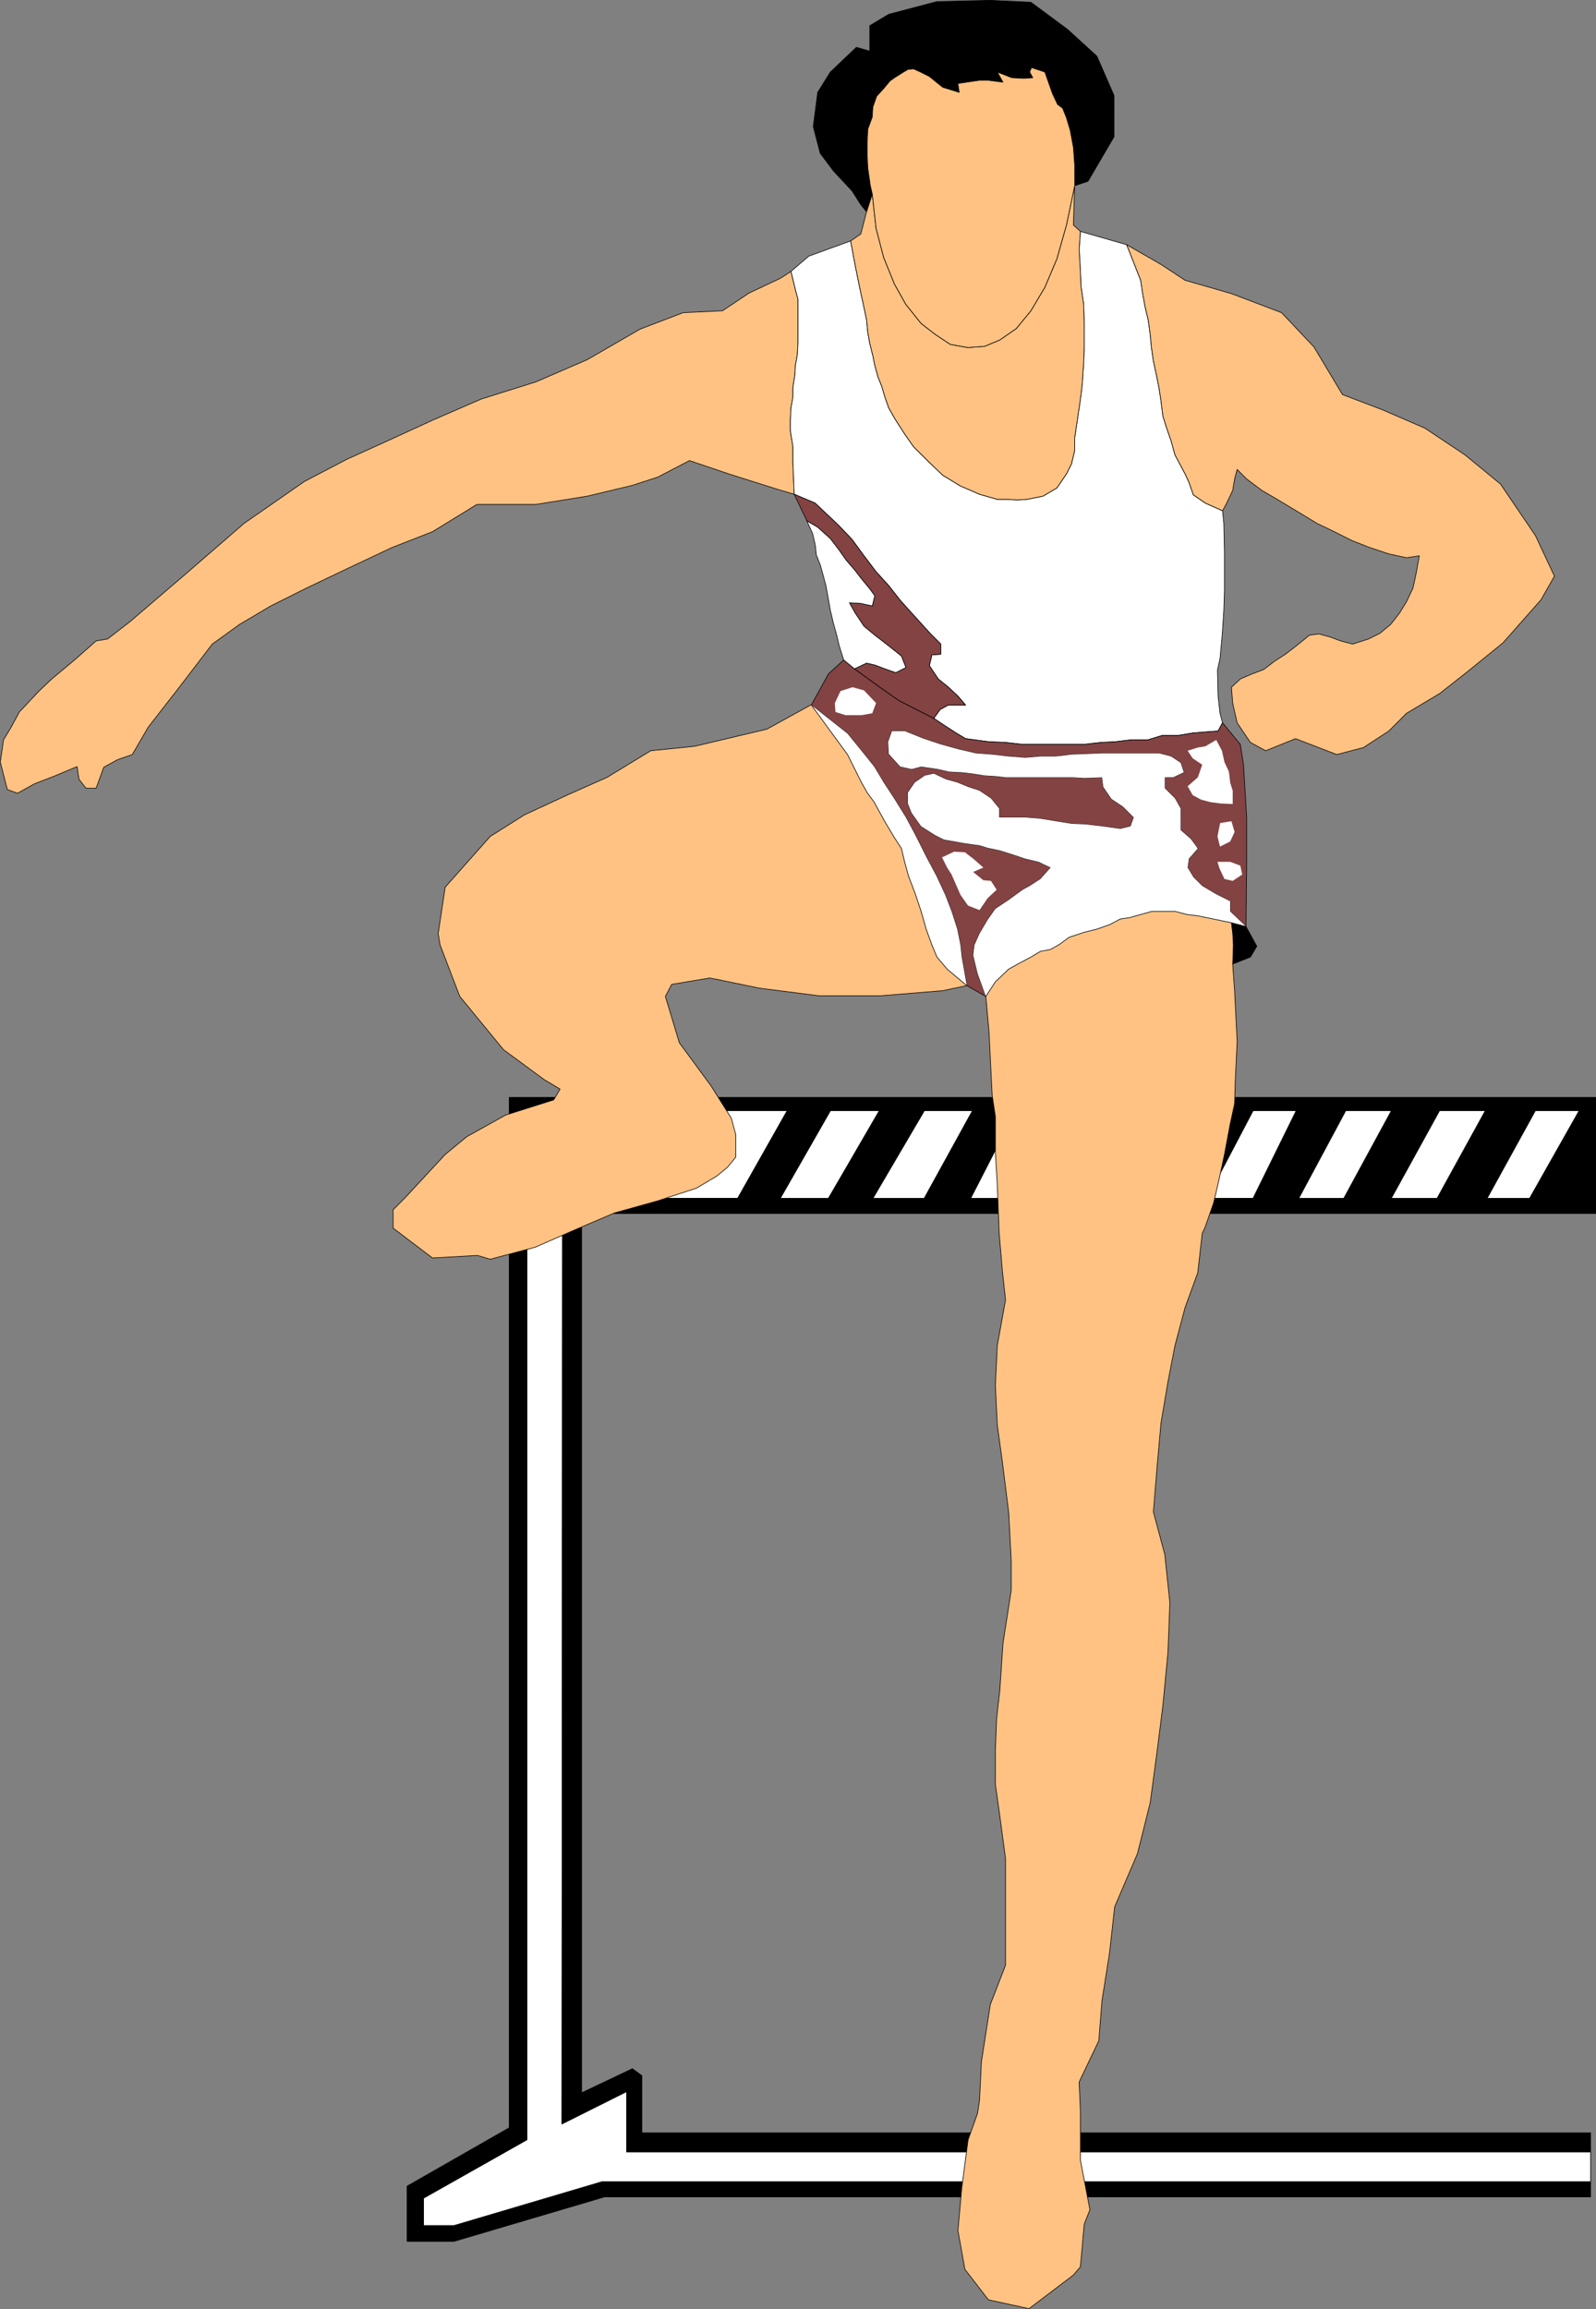 <?xml version="1.0" encoding="UTF-8" standalone="no"?>
<svg
   version="1.0"
   width="107.507mm"
   height="155.497mm"
   id="svg67"
   sodipodi:docname="Hurdles 01.wmf"
   xmlns:inkscape="http://www.inkscape.org/namespaces/inkscape"
   xmlns:sodipodi="http://sodipodi.sourceforge.net/DTD/sodipodi-0.dtd"
   xmlns="http://www.w3.org/2000/svg"
   xmlns:svg="http://www.w3.org/2000/svg">
  <rect width="100%" height="100%" fill="#808080" stroke="none"/>
  <sodipodi:namedview
     id="namedview67"
     pagecolor="#ffffff"
     bordercolor="#000000"
     borderopacity="0.25"
     inkscape:showpageshadow="2"
     inkscape:pageopacity="0.0"
     inkscape:pagecheckerboard="0"
     inkscape:deskcolor="#d1d1d1"
     inkscape:document-units="mm" />
  <defs
     id="defs1">
    <pattern
       id="WMFhbasepattern"
       patternUnits="userSpaceOnUse"
       width="6"
       height="6"
       x="0"
       y="0" />
  </defs>
  <path
     style="fill:#000000;fill-opacity:1;fill-rule:evenodd;stroke:none"
     d="m 200.417,282.704 h 205.829 v -3.393 H 129.653 v 262.262 l -26.011,14.866 v 14.058 h 11.956 l 38.29,-11.311 h 251.067 v -3.878 H 153.241 l -37.644,11.15 h -7.755 v -6.948 l 26.335,-14.866 v -261.939 h 66.24 z"
     id="path1" />
  <path
     style="fill:none;stroke:#000000;stroke-width:0.162px;stroke-linecap:round;stroke-linejoin:round;stroke-miterlimit:4;stroke-dasharray:none;stroke-opacity:1"
     d="m 200.417,282.704 h 205.829 v -3.393 H 129.653 v 262.262 l -26.011,14.866 v 14.058 h 11.956 l 38.29,-11.311 h 251.067 v -3.878 H 153.241 l -37.644,11.15 h -7.755 v -6.948 l 26.335,-14.866 v -261.939 h 66.24 v 0"
     id="path2" />
  <path
     style="fill:#ffffff;fill-opacity:1;fill-rule:evenodd;stroke:none"
     d="m 200.417,282.704 h -66.24 v 261.939 l -26.335,14.866 v 6.948 h 7.755 l 37.644,-11.15 h 251.713 v -7.595 H 159.542 v -15.351 l -16.479,8.241 0.162,-235.6 h 44.591 l 12.602,-22.3 z"
     id="path3" />
  <path
     style="fill:none;stroke:#000000;stroke-width:0.162px;stroke-linecap:round;stroke-linejoin:round;stroke-miterlimit:4;stroke-dasharray:none;stroke-opacity:1"
     d="m 200.417,282.704 h -66.24 v 261.939 l -26.335,14.866 v 6.948 h 7.755 l 37.644,-11.15 h 251.713 v -7.595 H 159.542 v -15.351 l -16.479,8.241 0.162,-235.6 h 44.591 l 12.602,-22.3 v 0"
     id="path4" />
  <path
     style="fill:#000000;fill-opacity:1;fill-rule:evenodd;stroke:none"
     d="M 406.246,305.003 H 143.224 l -0.162,235.6 16.479,-8.241 v 15.351 h 245.412 v -4.848 H 163.419 v -14.543 l -2.423,-1.778 -12.925,6.14 v -223.804 h 258.175 z"
     id="path5" />
  <path
     style="fill:none;stroke:#000000;stroke-width:0.162px;stroke-linecap:round;stroke-linejoin:round;stroke-miterlimit:4;stroke-dasharray:none;stroke-opacity:1"
     d="M 406.246,305.003 H 143.224 l -0.162,235.6 16.479,-8.241 v 15.351 h 245.412 v -4.848 H 163.419 v -14.543 l -2.423,-1.778 -12.925,6.14 v -223.804 h 258.175 v -3.878 0"
     id="path6" />
  <path
     style="fill:#ffc283;fill-opacity:1;fill-rule:evenodd;stroke:none"
     d="m 201.386,69.08 -2.747,1.778 -7.917,3.717 -6.786,4.525 -10.017,0.485 -10.986,4.201 -13.41,7.756 -13.086,5.656 -13.894,4.363 -12.279,5.333 -11.632,5.333 -10.34,4.686 -10.825,5.656 -15.348,10.665 -14.541,12.604 -14.541,12.443 -5.655,4.363 -2.908,0.485 -5.493,4.848 -5.816,4.848 -3.231,3.07 -5.008,5.333 -2.1,3.878 -1.939,3.232 -0.808,5.656 1.777,6.948 2.585,0.97 4.362,-2.424 5.008,-1.939 5.816,-2.424 0.485,3.232 1.777,2.262 h 2.585 l 1.939,-5.333 3.554,-1.939 3.716,-1.293 4.039,-6.948 7.917,-10.18 8.401,-10.988 6.947,-5.009 7.917,-4.686 9.047,-4.525 10.501,-5.009 11.309,-5.332 10.34,-4.04 11.309,-6.948 h 15.025 l 13.086,-2.101 11.471,-2.747 6.462,-2.101 8.078,-4.201 10.017,3.393 12.279,3.878 4.362,1.293 -0.323,-8.564 v -3.555 l -0.646,-4.04 v -2.747 l 0.162,-3.07 0.485,-2.747 v -2.424 l 0.485,-3.07 0.162,-2.585 0.485,-2.747 0.162,-2.909 V 76.19 l -0.646,-2.424 -1.131,-4.686 z"
     id="path7" />
  <path
     style="fill:none;stroke:#000000;stroke-width:0.162px;stroke-linecap:round;stroke-linejoin:round;stroke-miterlimit:4;stroke-dasharray:none;stroke-opacity:1"
     d="m 201.386,69.08 -2.747,1.778 -7.917,3.717 -6.786,4.525 -10.017,0.485 -10.986,4.201 -13.41,7.756 -13.086,5.656 -13.894,4.363 -12.279,5.333 -11.632,5.333 -10.34,4.686 -10.825,5.656 -15.348,10.665 -14.541,12.604 -14.541,12.443 -5.655,4.363 -2.908,0.485 -5.493,4.848 -5.816,4.848 -3.231,3.07 -5.008,5.333 -2.1,3.878 -1.939,3.232 -0.808,5.656 1.777,6.948 2.585,0.97 4.362,-2.424 5.008,-1.939 5.816,-2.424 0.485,3.232 1.777,2.262 h 2.585 l 1.939,-5.333 3.554,-1.939 3.716,-1.293 4.039,-6.948 7.917,-10.18 8.401,-10.988 6.947,-5.009 7.917,-4.686 9.047,-4.525 10.501,-5.009 11.309,-5.332 10.34,-4.04 11.309,-6.948 h 15.025 l 13.086,-2.101 11.471,-2.747 6.462,-2.101 8.078,-4.201 10.017,3.393 12.279,3.878 4.362,1.293 -0.323,-8.564 v -3.555 l -0.646,-4.04 v -2.747 l 0.162,-3.07 0.485,-2.747 v -2.424 l 0.485,-3.07 0.162,-2.585 0.485,-2.747 0.162,-2.909 V 76.19 l -0.646,-2.424 -1.131,-4.686 v 0"
     id="path8" />
  <path
     style="fill:#ffffff;fill-opacity:1;fill-rule:evenodd;stroke:none"
     d="m 311.248,183.971 -0.646,-2.424 -0.485,-4.363 -0.162,-6.625 0.646,-2.909 0.485,-5.171 0.162,-2.101 0.323,-5.009 0.162,-5.009 v -9.857 l -0.162,-7.272 -0.323,-3.232 -4.362,-1.939 -3.07,-2.101 -1.131,-3.232 -0.969,-2.101 -2.585,-4.848 -0.969,-3.555 -1.131,-3.232 -0.969,-3.07 -0.485,-3.878 -0.485,-3.232 -0.646,-3.232 -0.808,-3.717 -0.485,-3.393 -0.323,-3.393 -0.485,-3.555 -0.808,-3.393 -0.646,-3.555 -0.485,-3.232 -3.554,-9.049 -11.794,-3.393 -0.323,4.525 0.323,5.656 0.162,3.878 0.646,4.363 0.162,5.009 v 5.817 l -0.162,4.525 -0.323,4.848 -0.323,2.909 -0.485,3.393 -0.646,4.363 -0.485,3.232 v 3.232 l -0.808,3.393 -1.292,2.585 -2.423,3.555 -3.554,2.101 -4.039,0.808 -2.423,0.162 -2.585,-0.162 h -2.585 l -4.524,-1.293 -4.847,-2.101 -4.524,-2.747 -3.877,-3.717 -3.554,-3.555 -2.262,-3.232 -2.585,-4.04 -1.454,-2.585 -0.969,-2.747 -0.808,-2.747 -0.969,-2.424 -0.808,-2.909 -0.485,-2.424 -0.808,-3.232 -0.485,-2.747 -0.323,-3.232 -0.808,-3.878 -0.646,-2.909 -1.454,-7.11 -1.131,-6.14 -10.663,3.878 -4.524,3.878 1.131,4.686 0.646,2.424 v 11.15 l -0.162,2.909 -0.485,2.747 -0.162,2.585 -0.485,3.07 v 2.424 l -0.485,2.747 -0.162,3.07 v 2.747 l 0.646,4.04 v 3.555 l 0.323,8.564 5.332,2.262 5.978,5.656 3.393,3.555 3.07,4.201 3.07,4.04 3.231,3.555 2.908,3.717 2.908,3.232 4.685,5.171 2.747,2.747 v 2.585 l -2.262,0.162 -0.646,2.747 2.262,3.393 2.585,2.101 2.423,2.262 1.939,2.262 h -4.362 l -2.1,1.131 -1.616,2.262 2.908,1.939 2.747,1.778 2.423,1.454 5.978,0.808 4.201,0.162 4.201,0.485 h 15.833 l 4.362,-0.485 3.393,-0.162 4.039,-0.485 h 4.362 l 3.716,-1.131 h 4.039 l 3.877,-0.646 6.301,-0.485 z"
     id="path9" />
  <path
     style="fill:none;stroke:#000000;stroke-width:0.162px;stroke-linecap:round;stroke-linejoin:round;stroke-miterlimit:4;stroke-dasharray:none;stroke-opacity:1"
     d="m 311.248,183.971 -0.646,-2.424 -0.485,-4.363 -0.162,-6.625 0.646,-2.909 0.485,-5.171 0.162,-2.101 0.323,-5.009 0.162,-5.009 v -9.857 l -0.162,-7.272 -0.323,-3.232 -4.362,-1.939 -3.07,-2.101 -1.131,-3.232 -0.969,-2.101 -2.585,-4.848 -0.969,-3.555 -1.131,-3.232 -0.969,-3.07 -0.485,-3.878 -0.485,-3.232 -0.646,-3.232 -0.808,-3.717 -0.485,-3.393 -0.323,-3.393 -0.485,-3.555 -0.808,-3.393 -0.646,-3.555 -0.485,-3.232 -3.554,-9.049 -11.794,-3.393 -0.323,4.525 0.323,5.656 0.162,3.878 0.646,4.363 0.162,5.009 v 5.817 l -0.162,4.525 -0.323,4.848 -0.323,2.909 -0.485,3.393 -0.646,4.363 -0.485,3.232 v 3.232 l -0.808,3.393 -1.292,2.585 -2.423,3.555 -3.554,2.101 -4.039,0.808 -2.423,0.162 -2.585,-0.162 h -2.585 l -4.524,-1.293 -4.847,-2.101 -4.524,-2.747 -3.877,-3.717 -3.554,-3.555 -2.262,-3.232 -2.585,-4.04 -1.454,-2.585 -0.969,-2.747 -0.808,-2.747 -0.969,-2.424 -0.808,-2.909 -0.485,-2.424 -0.808,-3.232 -0.485,-2.747 -0.323,-3.232 -0.808,-3.878 -0.646,-2.909 -1.454,-7.11 -1.131,-6.14 -10.663,3.878 -4.524,3.878 1.131,4.686 0.646,2.424 v 11.15 l -0.162,2.909 -0.485,2.747 -0.162,2.585 -0.485,3.07 v 2.424 l -0.485,2.747 -0.162,3.07 v 2.747 l 0.646,4.04 v 3.555 l 0.323,8.564 5.332,2.262 5.978,5.656 3.393,3.555 3.07,4.201 3.07,4.04 3.231,3.555 2.908,3.717 2.908,3.232 4.685,5.171 2.747,2.747 v 2.585 l -2.262,0.162 -0.646,2.747 2.262,3.393 2.585,2.101 2.423,2.262 1.939,2.262 h -4.362 l -2.1,1.131 -1.616,2.262 2.908,1.939 2.747,1.778 2.423,1.454 5.978,0.808 4.201,0.162 4.201,0.485 h 15.833 l 4.362,-0.485 3.393,-0.162 4.039,-0.485 h 4.362 l 3.716,-1.131 h 4.039 l 3.877,-0.646 6.301,-0.485 1.131,-2.101 v 0"
     id="path10" />
  <path
     style="fill:#ffc283;fill-opacity:1;fill-rule:evenodd;stroke:none"
     d="m 286.852,62.293 3.554,9.049 0.485,3.232 0.646,3.555 0.808,3.393 0.485,3.555 0.323,3.393 0.485,3.393 0.808,3.717 0.646,3.232 0.485,3.232 0.485,3.878 0.969,3.07 1.131,3.232 0.969,3.555 2.585,4.848 0.969,2.101 1.131,3.232 3.07,2.101 4.362,1.939 0.969,-1.778 1.616,-3.393 0.485,-2.909 0.646,-2.424 2.423,2.424 3.877,2.909 3.877,2.262 4.847,2.909 5.332,3.232 3.716,1.778 5.17,2.585 4.524,1.778 4.847,1.616 4.524,0.97 3.231,-0.485 -0.808,4.525 -0.808,3.717 -1.616,3.393 -1.777,2.909 -2.262,2.909 -2.747,2.262 -2.908,1.454 -4.039,1.293 -3.07,-0.808 -2.585,-0.97 -2.908,-0.808 -2.423,0.323 -3.393,2.747 -2.747,2.101 -2.747,1.778 -2.747,2.101 -3.393,1.293 -2.585,1.131 -2.262,2.101 0.323,4.04 1.131,5.009 3.393,5.009 3.877,2.101 7.593,-3.07 10.502,4.04 6.786,-1.778 6.462,-4.201 4.524,-4.525 8.401,-5.009 6.786,-5.332 9.371,-7.595 9.694,-10.988 3.393,-5.979 -4.847,-10.342 -8.886,-13.089 -9.047,-7.433 -10.178,-6.787 -10.825,-4.686 -10.178,-3.878 -7.27,-12.119 -8.24,-8.726 -12.763,-4.848 -11.794,-3.393 -6.139,-4.04 z"
     id="path11" />
  <path
     style="fill:none;stroke:#000000;stroke-width:0.162px;stroke-linecap:round;stroke-linejoin:round;stroke-miterlimit:4;stroke-dasharray:none;stroke-opacity:1"
     d="m 286.852,62.293 3.554,9.049 0.485,3.232 0.646,3.555 0.808,3.393 0.485,3.555 0.323,3.393 0.485,3.393 0.808,3.717 0.646,3.232 0.485,3.232 0.485,3.878 0.969,3.07 1.131,3.232 0.969,3.555 2.585,4.848 0.969,2.101 1.131,3.232 3.07,2.101 4.362,1.939 0.969,-1.778 1.616,-3.393 0.485,-2.909 0.646,-2.424 2.423,2.424 3.877,2.909 3.877,2.262 4.847,2.909 5.332,3.232 3.716,1.778 5.17,2.585 4.524,1.778 4.847,1.616 4.524,0.97 3.231,-0.485 -0.808,4.525 -0.808,3.717 -1.616,3.393 -1.777,2.909 -2.262,2.909 -2.747,2.262 -2.908,1.454 -4.039,1.293 -3.07,-0.808 -2.585,-0.97 -2.908,-0.808 -2.423,0.323 -3.393,2.747 -2.747,2.101 -2.747,1.778 -2.747,2.101 -3.393,1.293 -2.585,1.131 -2.262,2.101 0.323,4.04 1.131,5.009 3.393,5.009 3.877,2.101 7.593,-3.07 10.502,4.04 6.786,-1.778 6.462,-4.201 4.524,-4.525 8.401,-5.009 6.786,-5.332 9.371,-7.595 9.694,-10.988 3.393,-5.979 -4.847,-10.342 -8.886,-13.089 -9.047,-7.433 -10.178,-6.787 -10.825,-4.686 -10.178,-3.878 -7.27,-12.119 -8.24,-8.726 -12.763,-4.848 -11.794,-3.393 -6.139,-4.04 -8.724,-5.009 v 0"
     id="path12" />
  <path
     style="fill:#834343;fill-opacity:1;fill-rule:evenodd;stroke:none"
     d="m 214.796,167.974 -3.877,3.555 -4.362,7.918 9.209,7.272 4.201,5.171 2.585,3.232 2.423,4.04 2.747,4.201 2.908,4.686 2.585,4.848 2.585,5.171 2.585,4.848 2.262,4.848 1.616,4.201 1.454,4.525 0.808,4.04 0.323,3.07 1.292,7.272 4.847,2.747 -2.1,-5.817 -1.131,-4.686 0.323,-2.585 1.292,-2.909 2.1,-3.555 1.939,-2.747 3.393,-2.262 3.554,-2.585 1.777,-0.97 2.747,-1.778 2.585,-2.909 -3.07,-1.454 -3.393,-0.808 -3.393,-1.131 -3.07,-0.97 -3.07,-0.646 -2.1,-0.646 -3.554,-0.485 -2.747,-0.485 -2.747,-0.485 -2.262,-1.131 -3.554,-2.262 -2.423,-3.393 -0.969,-2.424 v -2.747 l 1.777,-2.585 2.585,-1.778 2.262,-0.485 3.07,1.454 2.908,0.808 2.747,1.131 2.908,0.97 2.908,1.939 2.1,2.585 v 2.262 h 3.07 3.554 l 3.877,0.323 3.877,0.646 4.039,0.646 3.554,0.162 4.201,0.485 4.685,0.646 2.585,-0.646 0.808,-2.262 -2.747,-2.747 -2.908,-1.939 -2.1,-3.07 -0.323,-2.424 -4.524,0.162 -2.747,-0.162 h -17.126 l -2.747,-0.323 -2.747,-0.162 -3.07,-0.485 -2.747,-0.323 -3.231,-0.162 -2.747,-0.646 -4.362,-0.646 -2.423,0.646 -2.908,-0.646 -2.908,-3.232 -0.162,-3.07 0.969,-2.747 h 3.231 l 4.847,1.939 4.362,1.454 4.685,1.293 4.201,0.97 4.201,0.323 4.201,0.485 4.201,0.323 3.877,-0.323 h 3.877 l 4.039,-0.485 4.201,-0.162 3.877,-0.162 h 14.217 l 3.07,0.808 2.423,1.616 0.808,2.424 -2.747,1.293 h -2.1 v 2.747 l 2.585,2.585 1.454,2.585 v 5.494 l 2.585,2.262 1.777,2.424 -2.262,2.585 -0.323,2.262 1.454,2.424 2.262,2.262 3.554,2.101 3.554,1.778 v 2.585 l 4.039,3.878 0.162,-15.028 v -12.766 l -0.808,-13.412 -0.808,-5.171 -4.524,-5.494 -1.131,2.101 -6.301,0.485 -3.877,0.646 h -4.039 l -3.716,1.131 h -4.362 l -4.039,0.485 -3.393,0.162 -4.362,0.485 h -15.833 l -4.201,-0.485 -4.201,-0.162 -5.978,-0.808 -2.423,-1.454 -2.747,-1.778 -2.908,-1.939 -8.886,-4.525 -4.847,-3.393 -6.462,-4.686 -2.747,-2.262 z"
     id="path13" />
  <path
     style="fill:none;stroke:#000000;stroke-width:0.162px;stroke-linecap:round;stroke-linejoin:round;stroke-miterlimit:4;stroke-dasharray:none;stroke-opacity:1"
     d="m 214.796,167.974 -3.877,3.555 -4.362,7.918 9.209,7.272 4.201,5.171 2.585,3.232 2.423,4.04 2.747,4.201 2.908,4.686 2.585,4.848 2.585,5.171 2.585,4.848 2.262,4.848 1.616,4.201 1.454,4.525 0.808,4.04 0.323,3.07 1.292,7.272 4.847,2.747 -2.1,-5.817 -1.131,-4.686 0.323,-2.585 1.292,-2.909 2.1,-3.555 1.939,-2.747 3.393,-2.262 3.554,-2.585 1.777,-0.97 2.747,-1.778 2.585,-2.909 -3.07,-1.454 -3.393,-0.808 -3.393,-1.131 -3.07,-0.97 -3.07,-0.646 -2.1,-0.646 -3.554,-0.485 -2.747,-0.485 -2.747,-0.485 -2.262,-1.131 -3.554,-2.262 -2.423,-3.393 -0.969,-2.424 v -2.747 l 1.777,-2.585 2.585,-1.778 2.262,-0.485 3.07,1.454 2.908,0.808 2.747,1.131 2.908,0.97 2.908,1.939 2.1,2.585 v 2.262 h 3.07 3.554 l 3.877,0.323 3.877,0.646 4.039,0.646 3.554,0.162 4.201,0.485 4.685,0.646 2.585,-0.646 0.808,-2.262 -2.747,-2.747 -2.908,-1.939 -2.1,-3.07 -0.323,-2.424 -4.524,0.162 -2.747,-0.162 h -17.126 l -2.747,-0.323 -2.747,-0.162 -3.07,-0.485 -2.747,-0.323 -3.231,-0.162 -2.747,-0.646 -4.362,-0.646 -2.423,0.646 -2.908,-0.646 -2.908,-3.232 -0.162,-3.07 0.969,-2.747 h 3.231 l 4.847,1.939 4.362,1.454 4.685,1.293 4.201,0.97 4.201,0.323 4.201,0.485 4.201,0.323 3.877,-0.323 h 3.877 l 4.039,-0.485 4.201,-0.162 3.877,-0.162 h 14.217 l 3.07,0.808 2.423,1.616 0.808,2.424 -2.747,1.293 h -2.1 v 2.747 l 2.585,2.585 1.454,2.585 v 5.494 l 2.585,2.262 1.777,2.424 -2.262,2.585 -0.323,2.262 1.454,2.424 2.262,2.262 3.554,2.101 3.554,1.778 v 2.585 l 4.039,3.878 0.162,-15.028 v -12.766 l -0.808,-13.412 -0.808,-5.171 -4.524,-5.494 -1.131,2.101 -6.301,0.485 -3.877,0.646 h -4.039 l -3.716,1.131 h -4.362 l -4.039,0.485 -3.393,0.162 -4.362,0.485 h -15.833 l -4.201,-0.485 -4.201,-0.162 -5.978,-0.808 -2.423,-1.454 -2.747,-1.778 -2.908,-1.939 -8.886,-4.525 -4.847,-3.393 -6.462,-4.686 -2.747,-2.262 v 0"
     id="path14" />
  <path
     style="fill:#ffffff;fill-opacity:1;fill-rule:evenodd;stroke:none"
     d="m 250.986,253.617 2.423,-3.717 3.393,-3.232 2.908,-1.616 2.747,-1.454 2.423,-1.454 2.585,-0.485 2.262,-1.293 2.423,-1.778 3.877,-1.293 3.231,-0.808 3.231,-1.131 2.747,-1.454 2.262,-0.323 2.908,-0.808 2.908,-0.808 h 5.816 l 3.07,0.808 2.747,0.323 8.563,1.778 3.716,0.97 -4.039,-3.878 v -2.585 l -3.554,-1.778 -3.554,-2.101 -2.262,-2.262 -1.454,-2.424 0.323,-2.262 2.262,-2.585 -1.777,-2.424 -2.585,-2.262 v -5.494 l -1.454,-2.585 -2.585,-2.585 v -2.747 h 2.1 l 2.747,-1.293 -0.808,-2.424 -2.423,-1.616 -3.07,-0.808 h -14.217 l -3.877,0.162 -4.201,0.162 -4.039,0.485 h -3.877 l -3.877,0.323 -4.201,-0.323 -4.201,-0.485 -4.201,-0.323 -4.201,-0.97 -4.685,-1.293 -4.362,-1.454 -4.847,-1.939 h -3.231 l -0.969,2.747 0.162,3.07 2.908,3.232 2.908,0.646 2.423,-0.646 4.362,0.646 2.747,0.646 3.231,0.162 2.747,0.323 3.07,0.485 2.747,0.162 2.747,0.323 h 17.126 l 2.747,0.162 4.524,-0.162 0.323,2.424 2.1,3.07 2.908,1.939 2.747,2.747 -0.808,2.262 -2.585,0.646 -4.685,-0.646 -4.201,-0.485 -3.554,-0.162 -4.039,-0.646 -3.877,-0.646 -3.877,-0.323 h -3.554 -3.07 v -2.262 l -2.1,-2.585 -2.908,-1.939 -2.908,-0.97 -2.747,-1.131 -2.908,-0.808 -3.07,-1.454 -2.262,0.485 -2.585,1.778 -1.777,2.585 v 2.747 l 0.969,2.424 2.423,3.393 3.554,2.262 2.262,1.131 2.747,0.485 2.747,0.485 3.554,0.485 2.1,0.646 3.07,0.646 3.07,0.97 3.393,1.131 3.393,0.808 3.07,1.454 -2.585,2.909 -2.747,1.778 -1.777,0.97 -3.554,2.585 -3.393,2.262 -1.939,2.747 -2.1,3.555 -1.292,2.909 -0.323,2.585 1.131,4.686 z"
     id="path15" />
  <path
     style="fill:#ffc283;fill-opacity:1;fill-rule:evenodd;stroke:none"
     d="m 275.058,58.9 -1.777,-1.616 0.323,-10.019 -2.1,10.019 -2.423,8.564 -3.07,7.272 -3.554,5.979 -3.716,4.525 -4.201,2.909 -3.877,1.616 -4.201,0.323 -4.524,-0.808 -3.877,-2.585 -3.554,-2.747 -3.877,-4.848 -2.908,-5.171 -2.747,-6.787 -1.939,-7.433 -0.969,-8.726 -1.454,4.525 -1.454,5.656 -2.585,1.778 1.131,6.14 1.454,7.11 0.646,2.909 0.808,3.878 0.323,3.232 0.485,2.747 0.808,3.232 0.485,2.424 0.808,2.909 0.969,2.424 0.808,2.747 0.969,2.747 1.454,2.585 2.585,4.04 2.262,3.232 3.554,3.555 3.877,3.717 4.524,2.747 4.847,2.101 4.524,1.293 h 2.585 l 2.585,0.162 2.423,-0.162 4.039,-0.808 3.554,-2.101 2.423,-3.555 1.292,-2.585 0.808,-3.393 v -3.232 l 0.485,-3.232 0.646,-4.363 0.485,-3.393 0.323,-2.909 0.323,-4.848 0.162,-4.525 V 82.331 l -0.162,-5.009 -0.646,-4.363 -0.162,-3.878 -0.323,-5.656 z"
     id="path16" />
  <path
     style="fill:none;stroke:#000000;stroke-width:0.162px;stroke-linecap:round;stroke-linejoin:round;stroke-miterlimit:4;stroke-dasharray:none;stroke-opacity:1"
     d="m 275.058,58.9 -1.777,-1.616 0.323,-10.019 -2.1,10.019 -2.423,8.564 -3.07,7.272 -3.554,5.979 -3.716,4.525 -4.201,2.909 -3.877,1.616 -4.201,0.323 -4.524,-0.808 -3.877,-2.585 -3.554,-2.747 -3.877,-4.848 -2.908,-5.171 -2.747,-6.787 -1.939,-7.433 -0.969,-8.726 -1.454,4.525 -1.454,5.656 -2.585,1.778 1.131,6.14 1.454,7.11 0.646,2.909 0.808,3.878 0.323,3.232 0.485,2.747 0.808,3.232 0.485,2.424 0.808,2.909 0.969,2.424 0.808,2.747 0.969,2.747 1.454,2.585 2.585,4.04 2.262,3.232 3.554,3.555 3.877,3.717 4.524,2.747 4.847,2.101 4.524,1.293 h 2.585 l 2.585,0.162 2.423,-0.162 4.039,-0.808 3.554,-2.101 2.423,-3.555 1.292,-2.585 0.808,-3.393 v -3.232 l 0.485,-3.232 0.646,-4.363 0.485,-3.393 0.323,-2.909 0.323,-4.848 0.162,-4.525 V 82.331 l -0.162,-5.009 -0.646,-4.363 -0.162,-3.878 -0.323,-5.656 0.323,-4.525 v 0"
     id="path17" />
  <path
     style="fill:#000000;fill-opacity:1;fill-rule:evenodd;stroke:none"
     d="m 273.604,47.265 3.393,-1.131 6.624,-11.311 V 24.319 L 279.259,14.301 271.827,7.514 262.457,0.566 252.117,0.081 238.546,0.404 226.267,3.636 221.42,6.544 v 6.464 l -3.393,-0.97 -6.624,6.302 -3.231,5.171 -1.131,8.726 1.777,6.787 3.393,4.525 4.685,5.009 2.262,3.555 1.454,1.778 1.454,-4.525 -0.485,-2.101 -0.162,-1.131 -0.485,-3.393 -0.162,-3.393 v -2.747 l 0.162,-3.717 1.131,-3.07 0.162,-2.585 0.969,-2.747 1.777,-1.939 1.616,-1.939 1.131,-0.808 1.777,-1.131 1.616,-0.97 1.454,-0.162 1.777,0.808 2.262,1.131 3.393,2.747 4.201,1.293 -0.323,-2.262 5.493,-0.808 h 2.262 l 3.716,0.485 -1.454,-2.585 3.716,1.454 3.07,0.162 2.262,-0.162 -0.808,-1.454 0.485,-1.131 3.393,1.131 1.939,5.494 1.292,2.747 1.292,0.97 0.969,2.424 0.969,3.232 0.808,4.363 0.323,4.525 v 5.171 z"
     id="path18" />
  <path
     style="fill:none;stroke:#000000;stroke-width:0.162px;stroke-linecap:round;stroke-linejoin:round;stroke-miterlimit:4;stroke-dasharray:none;stroke-opacity:1"
     d="m 273.604,47.265 3.393,-1.131 6.624,-11.311 V 24.319 L 279.259,14.301 271.827,7.514 262.457,0.566 252.117,0.081 238.546,0.404 226.267,3.636 221.42,6.544 v 6.464 l -3.393,-0.97 -6.624,6.302 -3.231,5.171 -1.131,8.726 1.777,6.787 3.393,4.525 4.685,5.009 2.262,3.555 1.454,1.778 1.454,-4.525 -0.485,-2.101 -0.162,-1.131 -0.485,-3.393 -0.162,-3.393 v -2.747 l 0.162,-3.717 1.131,-3.07 0.162,-2.585 0.969,-2.747 1.777,-1.939 1.616,-1.939 1.131,-0.808 1.777,-1.131 1.616,-0.97 1.454,-0.162 1.777,0.808 2.262,1.131 3.393,2.747 4.201,1.293 -0.323,-2.262 5.493,-0.808 h 2.262 l 3.716,0.485 -1.454,-2.585 3.716,1.454 3.07,0.162 2.262,-0.162 -0.808,-1.454 0.485,-1.131 3.393,1.131 1.939,5.494 1.292,2.747 1.292,0.97 0.969,2.424 0.969,3.232 0.808,4.363 0.323,4.525 v 5.171 0"
     id="path19" />
  <path
     style="fill:#ffc283;fill-opacity:1;fill-rule:evenodd;stroke:none"
     d="m 273.604,47.265 v -5.171 l -0.323,-4.525 -0.808,-4.363 -0.969,-3.232 -0.969,-2.424 -1.292,-0.97 -1.292,-2.747 -1.939,-5.494 -3.393,-1.131 -0.485,1.131 0.808,1.454 -2.262,0.162 -3.07,-0.162 -3.716,-1.454 1.454,2.585 -3.716,-0.485 h -2.262 l -5.493,0.808 0.323,2.262 -4.201,-1.293 -3.393,-2.747 -2.262,-1.131 -1.777,-0.808 -1.454,0.162 -1.616,0.97 -1.777,1.131 -1.131,0.808 -1.616,1.939 -1.777,1.939 -0.969,2.747 -0.162,2.585 -1.131,3.07 -0.162,3.717 v 2.747 l 0.162,3.393 0.485,3.393 0.162,1.131 0.485,2.101 0.969,8.726 1.939,7.433 2.747,6.787 2.908,5.171 3.877,4.848 3.554,2.747 3.877,2.585 4.524,0.808 4.201,-0.323 3.877,-1.616 4.201,-2.909 3.716,-4.525 3.554,-5.979 3.07,-7.272 2.423,-8.564 2.1,-10.019 z"
     id="path20" />
  <path
     style="fill:none;stroke:#000000;stroke-width:0.162px;stroke-linecap:round;stroke-linejoin:round;stroke-miterlimit:4;stroke-dasharray:none;stroke-opacity:1"
     d="m 273.604,47.265 v -5.171 l -0.323,-4.525 -0.808,-4.363 -0.969,-3.232 -0.969,-2.424 -1.292,-0.97 -1.292,-2.747 -1.939,-5.494 -3.393,-1.131 -0.485,1.131 0.808,1.454 -2.262,0.162 -3.07,-0.162 -3.716,-1.454 1.454,2.585 -3.716,-0.485 h -2.262 l -5.493,0.808 0.323,2.262 -4.201,-1.293 -3.393,-2.747 -2.262,-1.131 -1.777,-0.808 -1.454,0.162 -1.616,0.97 -1.777,1.131 -1.131,0.808 -1.616,1.939 -1.777,1.939 -0.969,2.747 -0.162,2.585 -1.131,3.07 -0.162,3.717 v 2.747 l 0.162,3.393 0.485,3.393 0.162,1.131 0.485,2.101 0.969,8.726 1.939,7.433 2.747,6.787 2.908,5.171 3.877,4.848 3.554,2.747 3.877,2.585 4.524,0.808 4.201,-0.323 3.877,-1.616 4.201,-2.909 3.716,-4.525 3.554,-5.979 3.07,-7.272 2.423,-8.564 2.1,-10.019 v 0"
     id="path21" />
  <path
     style="fill:#ffffff;fill-opacity:1;fill-rule:evenodd;stroke:none"
     d="m 206.395,179.447 9.371,12.604 2.262,4.525 1.292,2.585 1.454,2.585 1.777,2.424 2.747,5.009 2.423,4.04 1.777,2.747 0.808,3.393 0.969,3.555 1.777,4.686 1.454,4.363 1.292,4.525 1.454,4.04 1.292,3.07 2.585,3.07 5.008,4.201 -1.292,-7.272 -0.323,-3.07 -0.808,-4.04 -1.454,-4.525 -1.616,-4.201 -2.262,-4.848 -2.585,-4.848 -2.585,-5.171 -2.585,-4.848 -2.908,-4.686 -2.747,-4.201 -2.423,-4.04 -2.585,-3.232 -4.201,-5.171 -9.209,-7.272 v 0 z"
     id="path22" />
  <path
     style="fill:#ffffff;fill-opacity:1;fill-rule:evenodd;stroke:none"
     d="m 253.409,282.704 v 10.019 l -6.301,12.281 h 61.878 l 1.616,-6.302 3.393,-15.998 h -60.586 z"
     id="path23" />
  <path
     style="fill:none;stroke:#000000;stroke-width:0.162px;stroke-linecap:round;stroke-linejoin:round;stroke-miterlimit:4;stroke-dasharray:none;stroke-opacity:1"
     d="m 253.409,282.704 v 10.019 l -6.301,12.281 h 61.878 l 1.616,-6.302 3.393,-15.998 h -60.586 v 0"
     id="path24" />
  <path
     style="fill:#834343;fill-opacity:1;fill-rule:evenodd;stroke:none"
     d="m 202.194,125.799 3.231,6.787 2.747,1.616 3.231,2.909 2.1,2.747 1.939,2.747 2.1,2.424 1.616,2.101 2.262,2.747 1.292,1.778 -0.646,2.585 -2.908,-0.646 -2.908,-0.162 1.454,2.585 2.262,3.393 2.747,2.262 3.554,2.747 3.231,2.585 1.131,2.909 -2.585,1.293 -2.747,-0.97 -2.585,-0.97 -2.1,-0.485 -3.07,1.454 6.462,4.686 4.847,3.393 8.886,4.525 1.616,-2.262 2.1,-1.131 h 4.362 l -1.939,-2.262 -2.423,-2.262 -2.585,-2.101 -2.262,-3.393 0.646,-2.747 2.262,-0.162 v -2.585 l -2.747,-2.747 -4.685,-5.171 -2.908,-3.232 -2.908,-3.717 -3.231,-3.555 -3.07,-4.04 -3.07,-4.201 -3.393,-3.555 -5.978,-5.656 z"
     id="path25" />
  <path
     style="fill:none;stroke:#000000;stroke-width:0.162px;stroke-linecap:round;stroke-linejoin:round;stroke-miterlimit:4;stroke-dasharray:none;stroke-opacity:1"
     d="m 202.194,125.799 3.231,6.787 2.747,1.616 3.231,2.909 2.1,2.747 1.939,2.747 2.1,2.424 1.616,2.101 2.262,2.747 1.292,1.778 -0.646,2.585 -2.908,-0.646 -2.908,-0.162 1.454,2.585 2.262,3.393 2.747,2.262 3.554,2.747 3.231,2.585 1.131,2.909 -2.585,1.293 -2.747,-0.97 -2.585,-0.97 -2.1,-0.485 -3.07,1.454 6.462,4.686 4.847,3.393 8.886,4.525 1.616,-2.262 2.1,-1.131 h 4.362 l -1.939,-2.262 -2.423,-2.262 -2.585,-2.101 -2.262,-3.393 0.646,-2.747 2.262,-0.162 v -2.585 l -2.747,-2.747 -4.685,-5.171 -2.908,-3.232 -2.908,-3.717 -3.231,-3.555 -3.07,-4.04 -3.07,-4.201 -3.393,-3.555 -5.978,-5.656 -5.332,-2.262 v 0"
     id="path26" />
  <path
     style="fill:#ffffff;fill-opacity:1;fill-rule:evenodd;stroke:none"
     d="m 214.796,167.974 2.747,2.262 3.07,-1.454 2.1,0.485 2.585,0.97 2.747,0.97 2.585,-1.293 -1.131,-2.909 -3.231,-2.585 -3.554,-2.747 -2.747,-2.262 -2.262,-3.393 -1.454,-2.585 2.908,0.162 2.908,0.646 0.646,-2.585 -1.292,-1.778 -2.262,-2.747 -1.616,-2.101 -2.1,-2.424 -1.939,-2.747 -2.1,-2.747 -3.231,-2.909 -2.747,-1.616 1.454,3.232 0.646,2.747 0.323,2.747 0.969,2.424 0.808,2.909 0.646,2.424 0.646,3.555 0.485,2.747 0.808,3.393 0.808,2.909 0.646,2.747 1.131,3.555 z"
     id="path27" />
  <path
     style="fill:none;stroke:#000000;stroke-width:0.162px;stroke-linecap:round;stroke-linejoin:round;stroke-miterlimit:4;stroke-dasharray:none;stroke-opacity:1"
     d="m 214.796,167.974 2.747,2.262 3.07,-1.454 2.1,0.485 2.585,0.97 2.747,0.97 2.585,-1.293 -1.131,-2.909 -3.231,-2.585 -3.554,-2.747 -2.747,-2.262 -2.262,-3.393 -1.454,-2.585 2.908,0.162 2.908,0.646 0.646,-2.585 -1.292,-1.778 -2.262,-2.747 -1.616,-2.101 -2.1,-2.424 -1.939,-2.747 -2.1,-2.747 -3.231,-2.909 -2.747,-1.616 1.454,3.232 0.646,2.747 0.323,2.747 0.969,2.424 0.808,2.909 0.646,2.424 0.646,3.555 0.485,2.747 0.808,3.393 0.808,2.909 0.646,2.747 1.131,3.555 v 0"
     id="path28" />
  <path
     style="fill:#ffffff;fill-opacity:1;fill-rule:evenodd;stroke:none"
     d="m 235.314,282.704 -13.086,22.3 h 13.086 l 12.279,-22.3 h -12.279 z"
     id="path29" />
  <path
     style="fill:none;stroke:#000000;stroke-width:0.162px;stroke-linecap:round;stroke-linejoin:round;stroke-miterlimit:4;stroke-dasharray:none;stroke-opacity:1"
     d="m 235.314,282.704 -13.086,22.3 h 13.086 l 12.279,-22.3 h -12.279 v 0"
     id="path30" />
  <path
     style="fill:#ffffff;fill-opacity:1;fill-rule:evenodd;stroke:none"
     d="m 211.403,282.704 -12.763,22.3 h 12.279 l 13.086,-22.3 h -12.602 z"
     id="path31" />
  <path
     style="fill:none;stroke:#000000;stroke-width:0.162px;stroke-linecap:round;stroke-linejoin:round;stroke-miterlimit:4;stroke-dasharray:none;stroke-opacity:1"
     d="m 211.403,282.704 -12.763,22.3 h 12.279 l 13.086,-22.3 h -12.602 v 0"
     id="path32" />
  <path
     style="fill:#000000;fill-opacity:1;fill-rule:evenodd;stroke:none"
     d="m 378.135,282.704 -12.279,22.3 h 12.763 l 12.279,-22.3 h -12.763 z"
     id="path33" />
  <path
     style="fill:none;stroke:#000000;stroke-width:0.162px;stroke-linecap:round;stroke-linejoin:round;stroke-miterlimit:4;stroke-dasharray:none;stroke-opacity:1"
     d="m 378.135,282.704 -12.279,22.3 h 12.763 l 12.279,-22.3 h -12.763 v 0"
     id="path34" />
  <path
     style="fill:#000000;fill-opacity:1;fill-rule:evenodd;stroke:none"
     d="m 223.843,282.704 -12.925,22.3 h 11.309 l 13.086,-22.3 h -11.309 v 0 z"
     id="path35" />
  <path
     style="fill:none;stroke:#000000;stroke-width:0.162px;stroke-linecap:round;stroke-linejoin:round;stroke-miterlimit:4;stroke-dasharray:none;stroke-opacity:1"
     d="m 223.843,282.704 -12.925,22.3 h 11.309 l 13.086,-22.3 h -11.309 v 0"
     id="path36" />
  <path
     style="fill:#000000;fill-opacity:1;fill-rule:evenodd;stroke:none"
     d="m 200.417,282.704 -12.602,22.3 h 10.825 l 12.763,-22.3 h -10.986 z"
     id="path37" />
  <path
     style="fill:none;stroke:#000000;stroke-width:0.162px;stroke-linecap:round;stroke-linejoin:round;stroke-miterlimit:4;stroke-dasharray:none;stroke-opacity:1"
     d="m 200.417,282.704 -12.602,22.3 h 10.825 l 12.763,-22.3 h -10.986 v 0"
     id="path38" />
  <path
     style="fill:#000000;fill-opacity:1;fill-rule:evenodd;stroke:none"
     d="m 354.224,282.704 -12.117,22.3 h 12.117 l 12.279,-22.3 h -12.279 z"
     id="path39" />
  <path
     style="fill:none;stroke:#000000;stroke-width:0.162px;stroke-linecap:round;stroke-linejoin:round;stroke-miterlimit:4;stroke-dasharray:none;stroke-opacity:1"
     d="m 354.224,282.704 -12.117,22.3 h 12.117 l 12.279,-22.3 h -12.279 v 0"
     id="path40" />
  <path
     style="fill:#ffffff;fill-opacity:1;fill-rule:evenodd;stroke:none"
     d="m 366.502,282.704 -12.279,22.3 h 11.632 l 12.279,-22.3 h -11.632 z"
     id="path41" />
  <path
     style="fill:none;stroke:#000000;stroke-width:0.162px;stroke-linecap:round;stroke-linejoin:round;stroke-miterlimit:4;stroke-dasharray:none;stroke-opacity:1"
     d="m 366.502,282.704 -12.279,22.3 h 11.632 l 12.279,-22.3 h -11.632 v 0"
     id="path42" />
  <path
     style="fill:#ffffff;fill-opacity:1;fill-rule:evenodd;stroke:none"
     d="m 390.898,282.704 -12.279,22.3 h 10.825 l 12.602,-22.3 h -11.148 z"
     id="path43" />
  <path
     style="fill:none;stroke:#000000;stroke-width:0.162px;stroke-linecap:round;stroke-linejoin:round;stroke-miterlimit:4;stroke-dasharray:none;stroke-opacity:1"
     d="m 390.898,282.704 -12.279,22.3 h 10.825 l 12.602,-22.3 h -11.148 v 0"
     id="path44" />
  <path
     style="fill:#ffffff;fill-opacity:1;fill-rule:evenodd;stroke:none"
     d="m 342.591,282.704 -11.956,22.3 h 11.471 l 12.117,-22.3 h -11.632 z"
     id="path45" />
  <path
     style="fill:none;stroke:#000000;stroke-width:0.162px;stroke-linecap:round;stroke-linejoin:round;stroke-miterlimit:4;stroke-dasharray:none;stroke-opacity:1"
     d="m 342.591,282.704 -11.956,22.3 h 11.471 l 12.117,-22.3 h -11.632 v 0"
     id="path46" />
  <path
     style="fill:#000000;fill-opacity:1;fill-rule:evenodd;stroke:none"
     d="m 329.989,282.704 -10.986,22.3 h 11.632 l 11.956,-22.3 h -12.602 z"
     id="path47" />
  <path
     style="fill:none;stroke:#000000;stroke-width:0.162px;stroke-linecap:round;stroke-linejoin:round;stroke-miterlimit:4;stroke-dasharray:none;stroke-opacity:1"
     d="m 329.989,282.704 -10.986,22.3 h 11.632 l 11.956,-22.3 h -12.602 v 0"
     id="path48" />
  <path
     style="fill:#000000;fill-opacity:1;fill-rule:evenodd;stroke:none"
     d="m 247.593,282.704 -12.279,22.3 h 11.794 l 6.301,-12.281 v -10.019 h -5.816 z"
     id="path49" />
  <path
     style="fill:none;stroke:#000000;stroke-width:0.162px;stroke-linecap:round;stroke-linejoin:round;stroke-miterlimit:4;stroke-dasharray:none;stroke-opacity:1"
     d="m 247.593,282.704 -12.279,22.3 h 11.794 l 6.301,-12.281 v -10.019 h -5.816 v 0"
     id="path50" />
  <path
     style="fill:#000000;fill-opacity:1;fill-rule:evenodd;stroke:none"
     d="m 402.046,282.704 -12.602,22.3 h 16.802 v -22.3 h -4.201 z"
     id="path51" />
  <path
     style="fill:none;stroke:#000000;stroke-width:0.162px;stroke-linecap:round;stroke-linejoin:round;stroke-miterlimit:4;stroke-dasharray:none;stroke-opacity:1"
     d="m 402.046,282.704 -12.602,22.3 h 16.802 v -22.3 h -4.201 v 0"
     id="path52" />
  <path
     style="fill:#ffffff;fill-opacity:1;fill-rule:evenodd;stroke:none"
     d="m 319.003,282.704 -8.401,15.998 -1.616,6.302 h 10.017 l 10.986,-22.3 H 319.003 Z"
     id="path53" />
  <path
     style="fill:none;stroke:#000000;stroke-width:0.162px;stroke-linecap:round;stroke-linejoin:round;stroke-miterlimit:4;stroke-dasharray:none;stroke-opacity:1"
     d="m 319.003,282.704 -8.401,15.998 -1.616,6.302 h 10.017 l 10.986,-22.3 H 319.003 v 0"
     id="path54" />
  <path
     style="fill:#ffffff;fill-opacity:1;fill-rule:evenodd;stroke:none"
     d="m 303.655,202.393 -1.292,-2.262 2.585,-2.262 1.131,-3.232 -2.423,-1.616 -1.292,-1.939 2.585,-0.808 1.939,-0.323 2.747,-1.616 1.454,2.747 0.646,2.909 1.131,2.424 0.323,2.747 0.646,2.101 v 3.393 l -3.231,-0.162 -2.423,-0.323 -2.423,-0.646 -2.1,-1.131 z"
     id="path55" />
  <path
     style="fill:#000000;fill-opacity:1;fill-rule:evenodd;stroke:none"
     d="m 313.995,282.704 -3.393,15.998 8.401,-15.998 h -5.008 z"
     id="path56" />
  <path
     style="fill:none;stroke:#000000;stroke-width:0.162px;stroke-linecap:round;stroke-linejoin:round;stroke-miterlimit:4;stroke-dasharray:none;stroke-opacity:1"
     d="m 313.995,282.704 -3.393,15.998 8.401,-15.998 h -5.008 v 0"
     id="path57" />
  <path
     style="fill:#ffffff;fill-opacity:1;fill-rule:evenodd;stroke:none"
     d="m 241.131,220.814 -1.292,-2.585 3.07,-1.454 2.747,0.162 2.1,1.616 2.585,2.262 -2.585,1.131 2.585,2.101 1.939,0.162 1.454,2.262 -2.262,2.101 -2.1,3.07 -2.908,-1.131 -1.939,-2.747 -1.131,-2.585 -1.131,-2.585 z"
     id="path58" />
  <path
     style="fill:#000000;fill-opacity:1;fill-rule:evenodd;stroke:none"
     d="m 313.833,245.376 4.524,-1.778 1.616,-2.747 -2.747,-5.009 -3.716,-0.97 0.323,2.747 0.162,2.909 z"
     id="path59" />
  <path
     style="fill:none;stroke:#000000;stroke-width:0.162px;stroke-linecap:round;stroke-linejoin:round;stroke-miterlimit:4;stroke-dasharray:none;stroke-opacity:1"
     d="m 313.833,245.376 4.524,-1.778 1.616,-2.747 -2.747,-5.009 -3.716,-0.97 0.323,2.747 0.162,2.909 -0.162,4.848 v 0"
     id="path60" />
  <path
     style="fill:#ffffff;fill-opacity:1;fill-rule:evenodd;stroke:none"
     d="m 215.281,182.032 h 4.039 l 2.747,-0.485 0.969,-2.585 -3.07,-3.232 -2.908,-0.808 -3.07,0.97 -1.454,3.07 0.162,2.262 2.585,0.808 z"
     id="path61" />
  <path
     style="fill:#ffffff;fill-opacity:1;fill-rule:evenodd;stroke:none"
     d="m 310.602,209.503 2.908,-0.485 0.808,2.747 -1.131,2.424 -2.585,1.293 -0.646,-2.585 0.646,-3.232 v 0 z"
     id="path62" />
  <path
     style="fill:#ffffff;fill-opacity:1;fill-rule:evenodd;stroke:none"
     d="m 309.956,219.36 0.485,1.616 1.292,2.747 2.1,0.485 2.423,-1.616 -0.485,-2.262 -2.585,-0.97 h -3.07 v 0 z"
     id="path63" />
  <path
     style="fill:#ffc283;fill-opacity:1;fill-rule:evenodd;stroke:none"
     d="m 206.395,179.447 -11.148,6.14 -6.786,1.616 -11.632,2.747 -11.148,1.131 -11.148,6.787 -10.178,4.525 -10.825,5.009 -8.724,5.494 -11.471,12.927 -1.777,11.796 0.485,2.909 5.008,13.089 11.148,13.574 10.34,7.595 4.039,2.424 -1.616,2.747 -12.279,3.878 -9.855,5.494 -5.493,4.525 -10.178,10.988 -3.07,3.07 v 4.686 l 10.017,7.595 11.471,-0.646 3.231,0.97 11.471,-3.07 9.209,-4.04 10.986,-4.686 10.986,-3.07 9.855,-3.232 5.17,-3.07 2.747,-2.262 2.1,-2.585 v -5.656 l -1.131,-4.201 -5.17,-8.241 -8.078,-10.988 -3.554,-11.796 1.616,-3.07 9.694,-1.616 3.231,0.646 9.371,1.939 15.187,1.939 h 15.671 l 15.833,-1.293 6.139,-1.293 -5.008,-4.201 -2.585,-3.07 -1.292,-3.07 -1.454,-4.04 -1.292,-4.525 -1.454,-4.363 -1.777,-4.686 -0.969,-3.555 -0.808,-3.393 -1.777,-2.747 -2.423,-4.04 -2.747,-5.009 -1.777,-2.424 -1.454,-2.585 -1.292,-2.585 -2.262,-4.525 -9.209,-12.604 v 0 z"
     id="path64" />
  <path
     style="fill:none;stroke:#000000;stroke-width:0.162px;stroke-linecap:round;stroke-linejoin:round;stroke-miterlimit:4;stroke-dasharray:none;stroke-opacity:1"
     d="m 206.395,179.447 -11.148,6.14 -6.786,1.616 -11.632,2.747 -11.148,1.131 -11.148,6.787 -10.178,4.525 -10.825,5.009 -8.724,5.494 -11.471,12.927 -1.777,11.796 0.485,2.909 5.008,13.089 11.148,13.574 10.34,7.595 4.039,2.424 -1.616,2.747 -12.279,3.878 -9.855,5.494 -5.493,4.525 -10.178,10.988 -3.07,3.07 v 4.686 l 10.017,7.595 11.471,-0.646 3.231,0.97 11.471,-3.07 9.209,-4.04 10.986,-4.686 10.986,-3.07 9.855,-3.232 5.17,-3.07 2.747,-2.262 2.1,-2.585 v -5.656 l -1.131,-4.201 -5.17,-8.241 -8.078,-10.988 -3.554,-11.796 1.616,-3.07 9.694,-1.616 3.231,0.646 9.371,1.939 15.187,1.939 h 15.671 l 15.833,-1.293 6.139,-1.293 -5.008,-4.201 -2.585,-3.07 -1.292,-3.07 -1.454,-4.04 -1.292,-4.525 -1.454,-4.363 -1.777,-4.686 -0.969,-3.555 -0.808,-3.393 -1.777,-2.747 -2.423,-4.04 -2.747,-5.009 -1.777,-2.424 -1.454,-2.585 -1.292,-2.585 -2.262,-4.525 -9.209,-12.604 v 0"
     id="path65" />
  <path
     style="fill:#ffc283;fill-opacity:1;fill-rule:evenodd;stroke:none"
     d="m 250.986,253.617 0.808,9.049 0.485,9.857 0.323,6.302 0.808,5.333 v 9.049 l 0.485,8.241 0.485,12.443 0.808,9.534 0.808,7.433 -2.1,11.635 -0.485,10.18 0.485,10.019 1.292,9.372 1.616,12.927 0.646,12.281 v 7.433 l -2.1,13.574 -0.808,11.958 -0.808,7.11 -0.323,8.08 v 8.726 l 1.131,8.08 1.454,10.827 v 27.147 l -3.877,10.019 -2.262,14.543 -0.485,9.857 -0.485,3.232 -2.423,6.787 -1.616,12.281 -0.969,10.827 1.777,9.857 5.978,7.756 10.34,2.262 11.309,-8.564 1.777,-2.101 0.969,-10.827 1.454,-3.717 -2.423,-12.604 v -12.443 l -0.323,-7.433 5.008,-10.503 0.808,-10.18 1.939,-12.281 1.292,-11.635 5.816,-13.574 3.231,-12.927 1.777,-13.25 1.454,-11.473 1.292,-13.574 0.485,-12.604 -1.292,-12.281 -2.908,-10.827 0.969,-11.796 0.969,-10.827 1.777,-10.503 1.777,-9.211 2.585,-9.695 3.231,-8.888 1.131,-10.019 0.646,-1.293 2.262,-6.464 1.454,-6.302 1.292,-5.979 1.454,-7.756 1.131,-5.171 0.162,-5.494 0.485,-10.342 -0.646,-12.927 -0.485,-6.787 0.162,-4.848 -0.162,-2.909 -0.323,-2.747 -8.563,-1.778 -2.747,-0.323 -3.07,-0.808 h -5.816 l -2.908,0.808 -2.908,0.808 -2.262,0.323 -2.747,1.454 -3.231,1.131 -3.231,0.808 -3.877,1.293 -2.423,1.778 -2.262,1.293 -2.585,0.485 -2.423,1.454 -2.747,1.454 -2.908,1.616 -3.393,3.232 z"
     id="path66" />
  <path
     style="fill:none;stroke:#000000;stroke-width:0.162px;stroke-linecap:round;stroke-linejoin:round;stroke-miterlimit:4;stroke-dasharray:none;stroke-opacity:1"
     d="m 250.986,253.617 0.808,9.049 0.485,9.857 0.323,6.302 0.808,5.333 v 9.049 l 0.485,8.241 0.485,12.443 0.808,9.534 0.808,7.433 -2.1,11.635 -0.485,10.18 0.485,10.019 1.292,9.372 1.616,12.927 0.646,12.281 v 7.433 l -2.1,13.574 -0.808,11.958 -0.808,7.11 -0.323,8.08 v 8.726 l 1.131,8.08 1.454,10.827 v 27.147 l -3.877,10.019 -2.262,14.543 -0.485,9.857 -0.485,3.232 -2.423,6.787 -1.616,12.281 -0.969,10.827 1.777,9.857 5.978,7.756 10.34,2.262 11.309,-8.564 1.777,-2.101 0.969,-10.827 1.454,-3.717 -2.423,-12.604 v -12.443 l -0.323,-7.433 5.008,-10.503 0.808,-10.18 1.939,-12.281 1.292,-11.635 5.816,-13.574 3.231,-12.927 1.777,-13.25 1.454,-11.473 1.292,-13.574 0.485,-12.604 -1.292,-12.281 -2.908,-10.827 0.969,-11.796 0.969,-10.827 1.777,-10.503 1.777,-9.211 2.585,-9.695 3.231,-8.888 1.131,-10.019 0.646,-1.293 2.262,-6.464 1.454,-6.302 1.292,-5.979 1.454,-7.756 1.131,-5.171 0.162,-5.494 0.485,-10.342 -0.646,-12.927 -0.485,-6.787 0.162,-4.848 -0.162,-2.909 -0.323,-2.747 -8.563,-1.778 -2.747,-0.323 -3.07,-0.808 h -5.816 l -2.908,0.808 -2.908,0.808 -2.262,0.323 -2.747,1.454 -3.231,1.131 -3.231,0.808 -3.877,1.293 -2.423,1.778 -2.262,1.293 -2.585,0.485 -2.423,1.454 -2.747,1.454 -2.908,1.616 -3.393,3.232 -2.423,3.717 v 0"
     id="path67" />
</svg>
